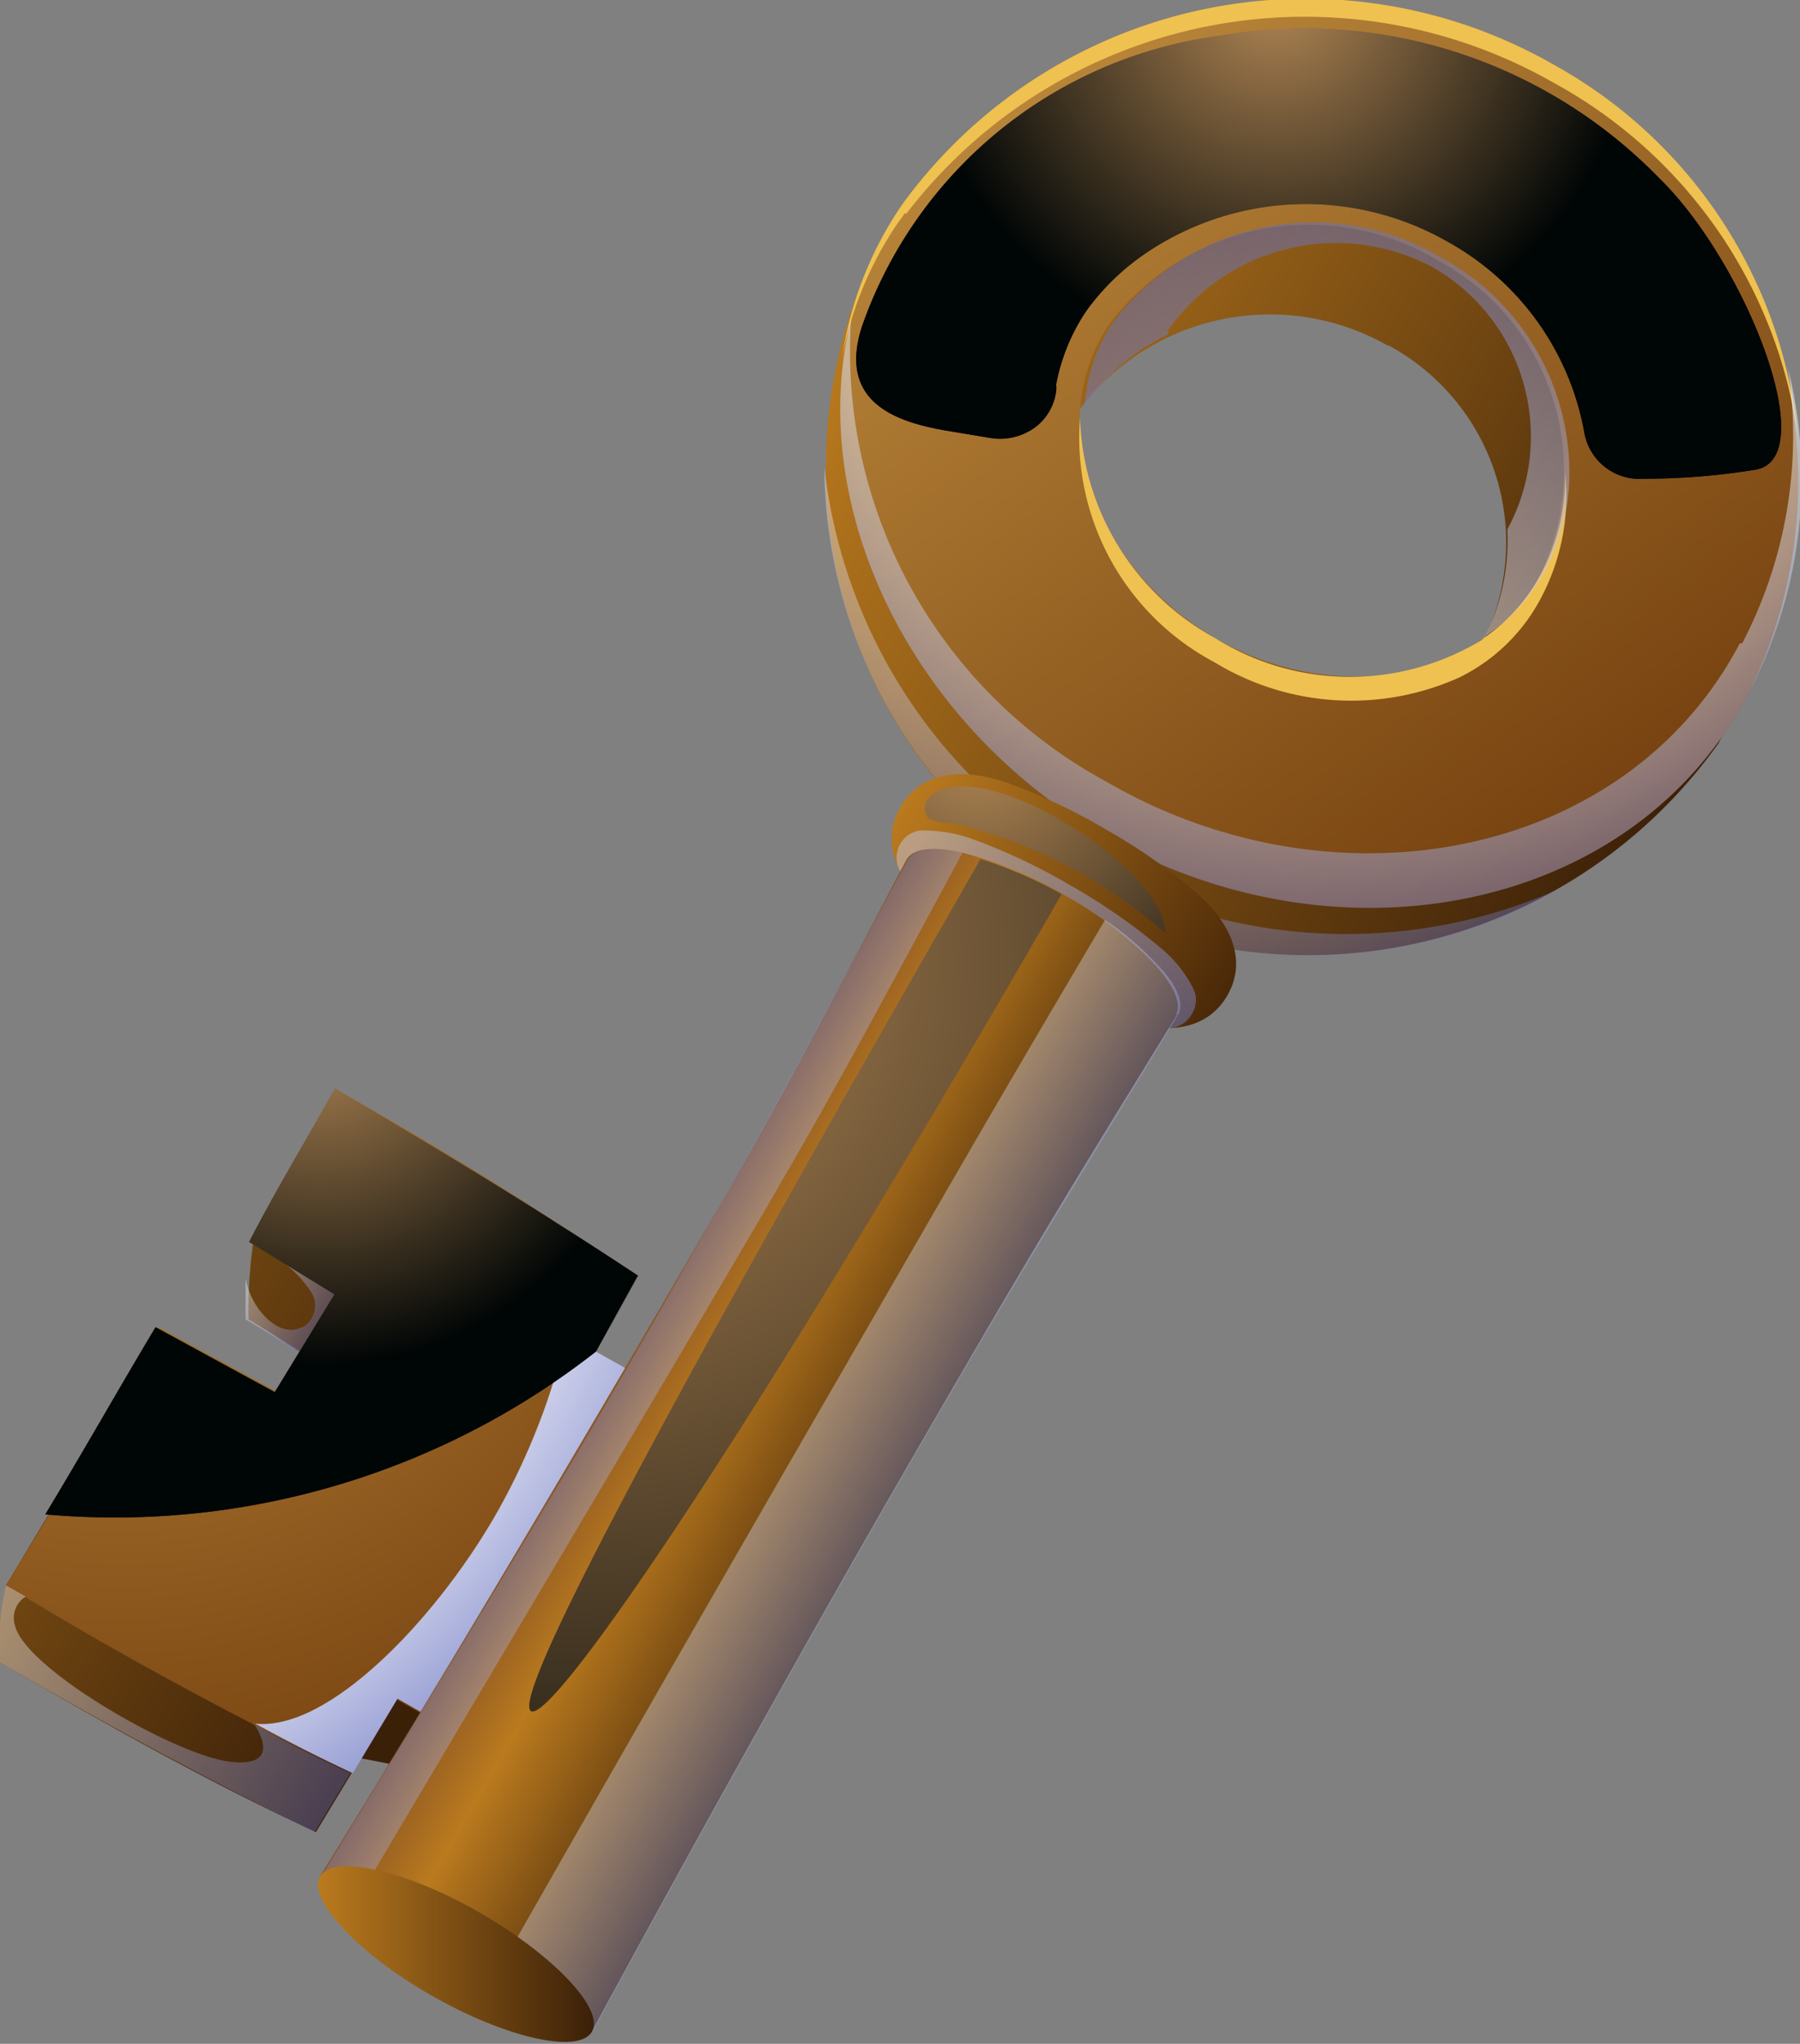 <?xml version="1.0" encoding="UTF-8"?> <svg xmlns="http://www.w3.org/2000/svg" xmlns:xlink="http://www.w3.org/1999/xlink" viewBox="0 0 30.2 34.28"><rect x="0" y="0" width="30.2" height="34.28" fill="#808080" stroke="none"/> <defs> <style>.cls-1{isolation:isolate;}.cls-10,.cls-11,.cls-12,.cls-14,.cls-15,.cls-16,.cls-17,.cls-18,.cls-19,.cls-2,.cls-20,.cls-21,.cls-22,.cls-23,.cls-24,.cls-3,.cls-4,.cls-5,.cls-6,.cls-7,.cls-8,.cls-9{fill-rule:evenodd;}.cls-2{fill:url(#linear-gradient);}.cls-12,.cls-14,.cls-17,.cls-18,.cls-21,.cls-22,.cls-3,.cls-6,.cls-7{mix-blend-mode:multiply;}.cls-17,.cls-18,.cls-21,.cls-22,.cls-3{opacity:0.4;}.cls-3{fill:url(#radial-gradient);}.cls-4{fill:url(#linear-gradient-2);}.cls-5{fill:#efc150;}.cls-14,.cls-6,.cls-7{opacity:0.5;}.cls-6{fill:url(#radial-gradient-2);}.cls-7{fill:url(#radial-gradient-3);}.cls-11,.cls-15,.cls-20,.cls-23,.cls-24,.cls-8{mix-blend-mode:screen;}.cls-8{fill:url(#radial-gradient-4);}.cls-9{fill:url(#linear-gradient-3);}.cls-10{fill:url(#radial-gradient-5);}.cls-11{fill:url(#radial-gradient-6);}.cls-12{fill:url(#radial-gradient-7);}.cls-13{fill:url(#linear-gradient-4);}.cls-14{fill:url(#radial-gradient-8);}.cls-15{fill:url(#radial-gradient-9);}.cls-16{fill:url(#linear-gradient-5);}.cls-17{fill:url(#linear-gradient-6);}.cls-18{fill:url(#linear-gradient-7);}.cls-19{fill:url(#linear-gradient-8);}.cls-20{fill:url(#radial-gradient-10);}.cls-21{fill:url(#linear-gradient-9);}.cls-22{fill:url(#linear-gradient-10);}.cls-23{fill:url(#radial-gradient-11);}.cls-24{fill:url(#radial-gradient-12);}</style> <linearGradient id="linear-gradient" x1="14.41" y1="4.71" x2="28.58" y2="12.9" gradientUnits="userSpaceOnUse"> <stop offset="0" stop-color="#ba7a1e"></stop> <stop offset="1" stop-color="#3b2008"></stop> </linearGradient> <radialGradient id="radial-gradient" cx="21.06" cy="4.82" r="11.64" gradientUnits="userSpaceOnUse"> <stop offset="0.64" stop-color="#fff"></stop> <stop offset="0.79" stop-color="#c3c7e6"></stop> <stop offset="1" stop-color="#616dbe"></stop> </radialGradient> <linearGradient id="linear-gradient-2" x1="17.39" y1="0.71" x2="27.91" y2="15.5" gradientUnits="userSpaceOnUse"> <stop offset="0" stop-color="#ba873b"></stop> <stop offset="1" stop-color="#6e390a"></stop> </linearGradient> <radialGradient id="radial-gradient-2" cx="24.17" cy="12.59" r="9.33" gradientUnits="userSpaceOnUse"> <stop offset="0" stop-color="#fff"></stop> <stop offset="0.4" stop-color="#c3c7e6"></stop> <stop offset="1" stop-color="#616dbe"></stop> </radialGradient> <radialGradient id="radial-gradient-3" cx="22.69" cy="3.37" r="12.7" xlink:href="#radial-gradient"></radialGradient> <radialGradient id="radial-gradient-4" cx="20.9" cy="-1.96" r="13.92" gradientUnits="userSpaceOnUse"> <stop offset="0" stop-color="#b18654"></stop> <stop offset="1" stop-color="#000505"></stop> </radialGradient> <linearGradient id="linear-gradient-3" x1="-5.43" y1="18.98" x2="7.59" y2="26.49" xlink:href="#linear-gradient"></linearGradient> <radialGradient id="radial-gradient-5" cx="2.06" cy="18" r="14.46" xlink:href="#linear-gradient-2"></radialGradient> <radialGradient id="radial-gradient-6" cx="3.02" cy="13.49" r="14.75" xlink:href="#radial-gradient-4"></radialGradient> <radialGradient id="radial-gradient-7" cx="-2.89" cy="16.96" r="17.66" xlink:href="#radial-gradient"></radialGradient> <linearGradient id="linear-gradient-4" x1="15.11" y1="13.53" x2="20.59" y2="16.7" gradientUnits="userSpaceOnUse"> <stop offset="0" stop-color="#ba7a1e"></stop> <stop offset="1" stop-color="#4a2808"></stop> </linearGradient> <radialGradient id="radial-gradient-8" cx="20.09" cy="18.57" r="12.09" gradientUnits="userSpaceOnUse"> <stop offset="0" stop-color="#616dbe"></stop> <stop offset="0.54" stop-color="#c3c7e6"></stop> <stop offset="0.89" stop-color="#fff"></stop> </radialGradient> <radialGradient id="radial-gradient-9" cx="16.39" cy="12.51" r="7.23" xlink:href="#radial-gradient-4"></radialGradient> <linearGradient id="linear-gradient-5" x1="10.5" y1="22.59" x2="15.05" y2="25.22" gradientUnits="userSpaceOnUse"> <stop offset="0" stop-color="#855226"></stop> <stop offset="0.31" stop-color="#ba7a1e"></stop> <stop offset="1" stop-color="#3b2008"></stop> </linearGradient> <linearGradient id="linear-gradient-6" x1="12.2" y1="23.59" x2="16.69" y2="26.18" xlink:href="#radial-gradient-2"></linearGradient> <linearGradient id="linear-gradient-7" x1="9.76" y1="22.3" x2="12.94" y2="24.14" gradientUnits="userSpaceOnUse"> <stop offset="0" stop-color="#616dbe"></stop> <stop offset="0.6" stop-color="#c3c7e6"></stop> <stop offset="1" stop-color="#fff"></stop> </linearGradient> <linearGradient id="linear-gradient-8" x1="5.34" y1="32.79" x2="9.96" y2="32.79" xlink:href="#linear-gradient"></linearGradient> <radialGradient id="radial-gradient-10" cx="9.61" cy="16.16" r="18.54" xlink:href="#radial-gradient-4"></radialGradient> <linearGradient id="linear-gradient-9" x1="-0.08" y1="26.89" x2="5.64" y2="30.19" xlink:href="#radial-gradient-2"></linearGradient> <linearGradient id="linear-gradient-10" x1="4.09" y1="21.49" x2="5.33" y2="22.2" xlink:href="#radial-gradient-2"></linearGradient> <radialGradient id="radial-gradient-11" cx="21.42" cy="-0.05" r="6.07" xlink:href="#radial-gradient-4"></radialGradient> <radialGradient id="radial-gradient-12" cx="5.36" cy="17.22" r="5.69" xlink:href="#radial-gradient-4"></radialGradient> </defs> <g class="cls-1"> <g id="Layer_2" data-name="Layer 2"> <g id="Layer_1-2" data-name="Layer 1"> <path class="cls-2" d="M25.14,2.65c3.55,1.95,5.55,6.29,3.69,9.82A8.45,8.45,0,0,1,17.92,15,8.32,8.32,0,0,1,14.66,4.28C16.86,1,21.59.7,25.14,2.65ZM23.29,5.79a3.76,3.76,0,0,1,1.58,5,3.65,3.65,0,0,1-5.13,1.08c-1.87-1.08-2.71-3.38-1.63-5a4,4,0,0,1,5.18-1.07Z"></path> <path class="cls-3" d="M26.18,14.9A8.81,8.81,0,0,1,13.83,7.83,8.44,8.44,0,0,0,17.92,15a8.46,8.46,0,0,0,8.26-.1Z"></path> <path class="cls-4" d="M26.06,1.08a8,8,0,0,1,3.27,10.56C27.39,15.33,22.42,16.27,18.5,14S12.82,6.87,15.13,3.44A8.37,8.37,0,0,1,26.06,1.08ZM24.11,4.36a4,4,0,0,1,1.74,5.26c-.94,1.81-3.45,2.24-5.45,1.09s-2.93-3.59-1.79-5.27a4.2,4.2,0,0,1,5.5-1.08Z"></path> <path class="cls-5" d="M15.21,3.58A8.42,8.42,0,0,1,26.07,1.39a8,8,0,0,1,4.09,5.9,8,8,0,0,0-4.1-6.21A8.37,8.37,0,0,0,15.13,3.44a6.1,6.1,0,0,0-1,2.55,6,6,0,0,1,.92-2.23l.13-.18Z"></path> <path class="cls-5" d="M24.9,10.71a4.26,4.26,0,0,1-4.5,0A4.36,4.36,0,0,1,18.12,7a4.27,4.27,0,0,0,2.26,4.11,4.41,4.41,0,0,0,4.11.25A3.08,3.08,0,0,0,25.87,10a3.67,3.67,0,0,0,.39-2.07,3.48,3.48,0,0,1-.41,1.71,3,3,0,0,1-1,1.09Z"></path> <path class="cls-6" d="M19.57,5.58a3.44,3.44,0,0,1,4.48-1.09,3.27,3.27,0,0,1,1.24,4.39l0,0a3.63,3.63,0,0,1-.37,1.79,3,3,0,0,0,1-1.09,3.48,3.48,0,0,0,.41-1.71,4.11,4.11,0,0,0-2.15-3.55,4.2,4.2,0,0,0-5.5,1.08,2.8,2.8,0,0,0-.48,1.41,3.46,3.46,0,0,1,1.4-1.2.43.43,0,0,0,0-.07Z"></path> <path class="cls-7" d="M29.19,10.79c-1.9,3.62-6.79,4.55-10.63,2.32a8.21,8.21,0,0,1-4.28-7.77c-.78,3.15,1,6.8,4.22,8.67,3.92,2.26,8.89,1.32,10.83-2.37A7.7,7.7,0,0,0,30,6.18a7.52,7.52,0,0,1-.77,4.61Z"></path> <path class="cls-8" d="M20.46.6a7.37,7.37,0,0,0-6,4.88c-.4,1.25.54,1.59,1.4,1.74l.78.13a1,1,0,0,0,.71-.17.9.9,0,0,0,.37-.62.43.43,0,0,0,0-.11,3.29,3.29,0,0,1,.51-1.24,4,4,0,0,1,1.05-1,4.79,4.79,0,0,1,5-.16,4.58,4.58,0,0,1,2.3,3.2.94.94,0,0,0,1,.78q.93,0,1.86-.15C30.6,7.71,29.28,4.4,27.85,3A8.3,8.3,0,0,0,20.46.6Z"></path> <path class="cls-9" d="M5.05,19.27c2,1.09,3.26,1.93,5.08,3.13-.23.43-.47.85-.7,1.27l1,.57L7.24,29.72l-1.19-.23L5.3,30.73C3.57,29.92,1.89,29,0,27.88A4.09,4.09,0,0,1,.1,26.59l2-3.33,2,1.1,1-1.65c-.49-.3-.44-.29-.93-.58a8,8,0,0,1,.08-1.3l.87-1.56Z"></path> <path class="cls-10" d="M5.62,18.26c1.94,1.09,3.27,1.94,5.09,3.14L10,22.67l1,.56L7.63,29.06l-1-.57L5.9,29.74c-1.73-.82-3.93-2-5.8-3.15C1,25.15,1.83,23.7,2.66,22.26l2,1.09,1-1.64-1.43-.88c.49-.86,1-1.71,1.44-2.57Z"></path> <path class="cls-11" d="M10.71,21.4c-1.82-1.2-3.15-2-5.09-3.14-.48.86-1,1.71-1.44,2.57l1.43.88-1,1.64-2-1.09c-.6,1-1.22,2.1-1.85,3.14A13.1,13.1,0,0,0,10,22.67l.7-1.27Z"></path> <path class="cls-12" d="M9.28,20.47c.76.75,0,3.29-1,5s-2.77,3.57-4,3.44c.57.31,1.12.59,1.64.83l.75-1.25,1,.57L11,23.23l-1-.56.7-1.27-1.43-.93Z"></path> <path class="cls-13" d="M17.15,16.32a9,9,0,0,0,1.71.8c.77.25,1.41.13,1.73-.42s.11-1.17-.5-1.71a9.4,9.4,0,0,0-1.54-1.08,9.64,9.64,0,0,0-1.71-.8c-.77-.25-1.41-.13-1.73.42s-.11,1.17.5,1.71a9.4,9.4,0,0,0,1.54,1.08Z"></path> <path class="cls-14" d="M18.86,17.12a9,9,0,0,1-1.71-.8,9.4,9.4,0,0,1-1.54-1.08,2.19,2.19,0,0,1-.52-.65.47.47,0,0,1,0-.41.46.46,0,0,1,.34-.25,2.47,2.47,0,0,1,.82.12,10,10,0,0,1,1.71.8,10.2,10.2,0,0,1,1.55,1.08,2.11,2.11,0,0,1,.51.65A.43.43,0,0,1,20,17a.45.45,0,0,1-.34.24,2.09,2.09,0,0,1-.82-.12Z"></path> <path class="cls-15" d="M15.55,13.68a.28.28,0,0,1,0-.26c.73-.91,4,1.1,4,2.23A8.32,8.32,0,0,0,16,13.81c-.19,0-.42-.05-.46-.13Z"></path> <path class="cls-16" d="M19.76,17c-2,3.25-2.38,3.87-4.28,7.15s-3.74,6.59-5.55,9.92L7.65,32.79,5.37,31.47c2-3.24,3.93-6.49,5.84-9.76s2.23-3.95,4-7.29c.11-.19.45-.23.93-.12a6.73,6.73,0,0,1,1.73.72,6.32,6.32,0,0,1,1.48,1.13c.34.37.49.69.37.88Z"></path> <path class="cls-17" d="M19.39,16.15a5,5,0,0,0-.85-.72c-2,3.38-2.42,4.13-4.38,7.52s-3.92,6.8-5.86,10.21l1.63.94c1.81-3.33,3.65-6.64,5.55-9.92s2.32-3.9,4.28-7.15c.12-.19,0-.51-.37-.88Z"></path> <path class="cls-18" d="M6,31.85c2-3.37,4-6.74,6-10.13s2.3-4,4.15-7.42c-.48-.11-.81-.07-.92.12-1.81,3.34-2.13,4-4,7.29s-3.88,6.52-5.84,9.76l.66.38Z"></path> <path class="cls-19" d="M8.05,32.08c1.26.73,2.1,1.63,1.88,2s-1.43.11-2.69-.61-2.09-1.63-1.87-2,1.43-.11,2.68.61Z"></path> <path class="cls-20" d="M17.81,15a6.67,6.67,0,0,0-1.36-.59c-5.29,9.21-7.89,14.09-7.54,14.29s3.54-4.4,8.9-13.7Z"></path> <path class="cls-21" d="M4.26,28.91c.35.55.06.69-.38.64C3,29.47.42,28,.25,27.26a.42.42,0,0,1,.18-.48L.1,26.59A4.09,4.09,0,0,0,0,27.88c1.87,1.1,3.55,2,5.28,2.85l.75-1.24-.15.25c-.52-.24-1.07-.52-1.64-.83Z"></path> <path class="cls-22" d="M5.06,22.26c-.36.2-.85-.29-.94-.82,0,.23,0,.45,0,.69.49.29.44.28.93.58l.58-1-.83-.5a1.89,1.89,0,0,1,.39.42.42.42,0,0,1-.11.63Z"></path> <path class="cls-23" d="M20.46.6a7.37,7.37,0,0,0-6,4.88c-.4,1.25.54,1.59,1.4,1.74l.78.13a1,1,0,0,0,.71-.17.9.9,0,0,0,.37-.62.43.43,0,0,0,0-.11,3.29,3.29,0,0,1,.51-1.24,4,4,0,0,1,1.05-1,4.79,4.79,0,0,1,5-.16,4.58,4.58,0,0,1,2.3,3.2.94.94,0,0,0,1,.78q.93,0,1.86-.15C30.6,7.71,29.28,4.4,27.85,3A8.3,8.3,0,0,0,20.46.6Z"></path> <path class="cls-24" d="M10.71,21.4c-1.82-1.2-3.15-2-5.09-3.14-.48.86-1,1.71-1.44,2.57l1.43.88-1,1.64-2-1.09c-.6,1-1.22,2.1-1.85,3.14A13.1,13.1,0,0,0,10,22.67l.7-1.27Z"></path> </g> </g> </g> </svg> 